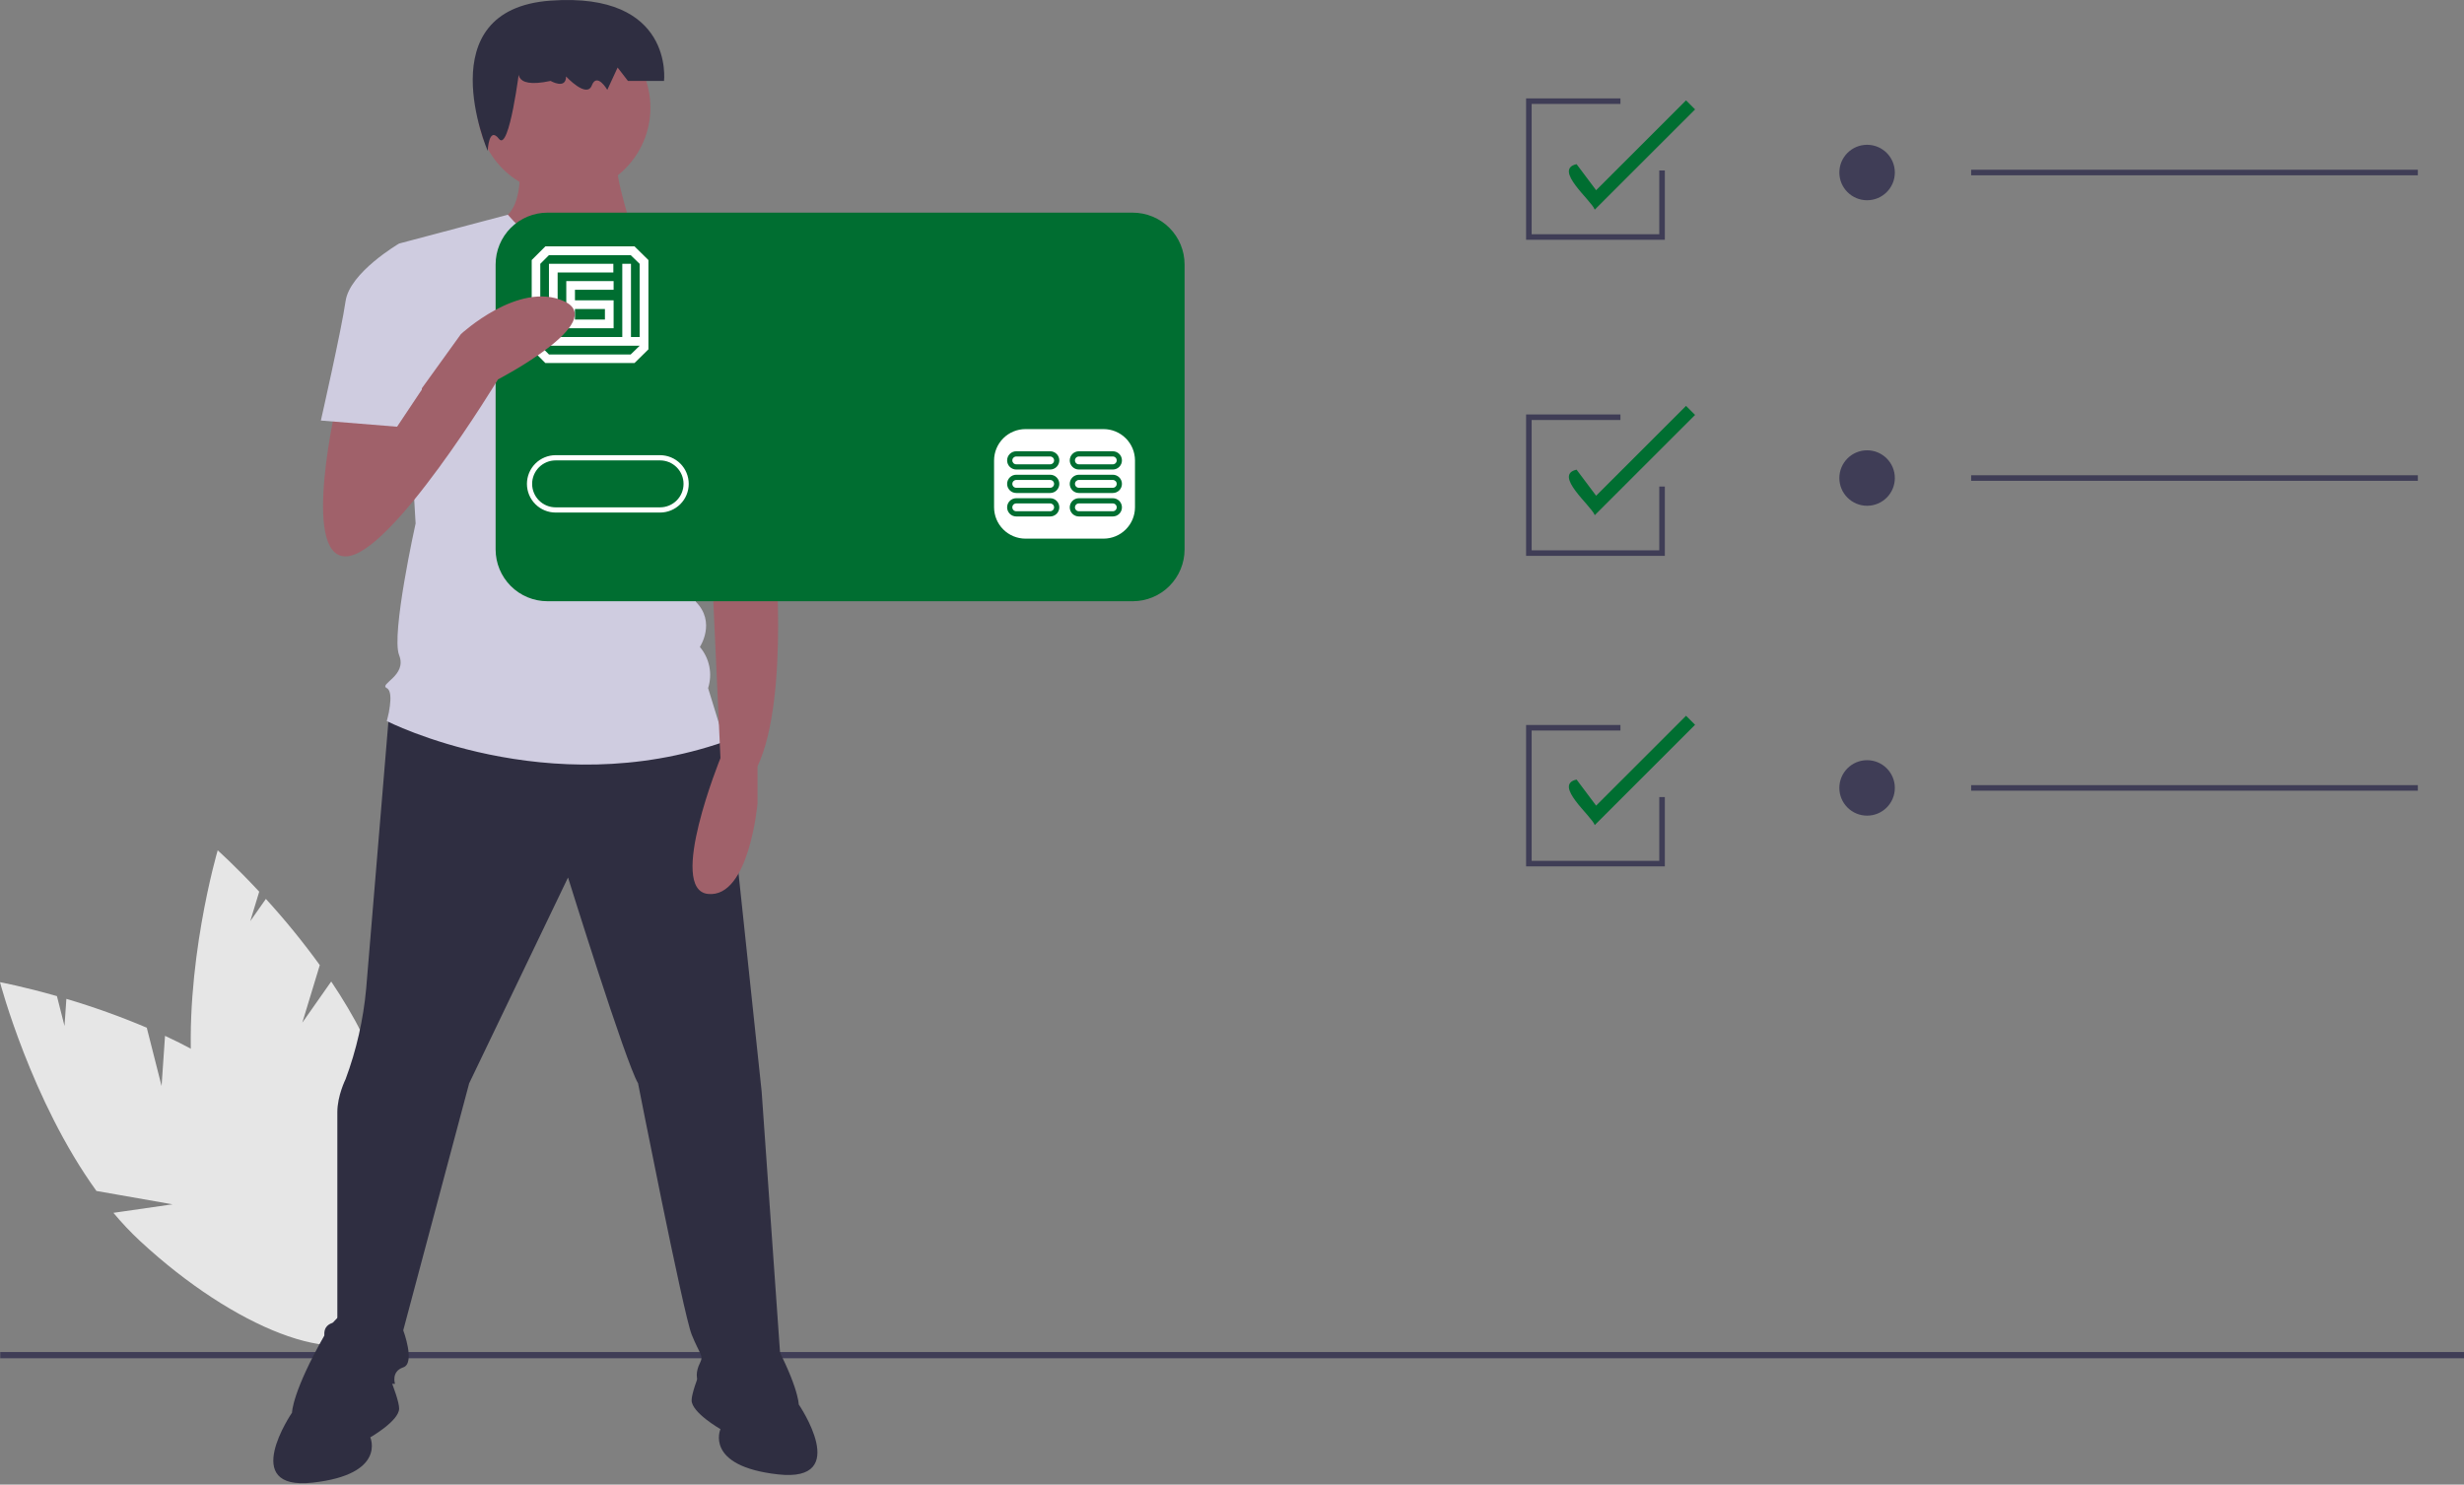 <svg width="380" height="229" viewBox="0 0 380 229" fill="none" xmlns="http://www.w3.org/2000/svg">
<rect x="0" y="0" width="380" height="229" fill="#808080" stroke="none"/>
<g clip-path="url(#clip0)">
<path d="M24.918 167.519L22.636 158.524C18.59 156.81 14.45 155.325 10.237 154.077L9.949 158.258L8.78 153.652C3.555 152.161 2.28882e-05 151.504 2.28882e-05 151.504C2.28882e-05 151.504 4.802 169.754 14.873 183.707L26.608 185.767L17.492 187.081C18.759 188.605 20.121 190.048 21.57 191.401C36.221 204.993 52.539 211.229 58.018 205.33C63.497 199.43 56.061 183.629 41.41 170.036C36.868 165.823 31.163 162.441 25.451 159.78L24.918 167.519Z" fill="#E6E6E6"/>
<path d="M46.621 157.75L49.32 148.87C46.742 145.313 43.966 141.903 41.005 138.658L38.596 142.088L39.978 137.542C36.276 133.565 33.573 131.167 33.573 131.167C33.573 131.167 28.245 149.27 29.651 166.418L38.631 174.244L30.147 170.659C30.444 172.618 30.864 174.557 31.404 176.464C36.917 195.668 47.661 209.438 55.402 207.218C63.143 204.998 64.95 187.63 59.437 168.425C57.728 162.472 54.593 156.629 51.08 151.4L46.621 157.75Z" fill="#E6E6E6"/>
<path d="M380 208.554H0.034V209.512H380V208.554Z" fill="#3F3D56"/>
<path d="M60.066 109.319C60.066 109.319 57.107 144.879 56.472 152.499C56.036 157.275 54.968 161.973 53.295 166.469C53.295 166.469 52.025 169.009 52.025 171.549V203.933C52.025 203.933 49.483 203.933 50.118 206.473C50.754 209.013 51.389 213.458 51.389 213.458H60.919C60.919 213.458 60.284 211.553 62.19 210.918C64.096 210.283 62.19 205.203 62.19 205.203L72.355 167.104L87.602 135.354C87.602 135.354 96.497 163.929 98.403 167.104C98.403 167.104 105.391 202.663 106.662 205.838C107.932 209.013 108.568 209.013 107.932 210.283C107.297 211.553 107.297 212.823 107.932 213.458C108.568 214.093 120.639 213.458 120.639 213.458L117.462 168.374L111.744 114.399L82.52 105.509L60.066 109.319Z" fill="#2F2E41"/>
<path d="M58.378 208.378C58.378 208.378 55.201 196.948 50.119 205.838C45.036 214.728 45.036 217.903 45.036 217.903C45.036 217.903 36.777 229.968 48.213 228.698C59.648 227.428 57.107 221.713 57.107 221.713C57.107 221.713 61.554 219.173 61.554 217.268C61.554 215.363 58.378 208.378 58.378 208.378Z" fill="#2F2E41"/>
<path d="M109.838 207.108C109.838 207.108 113.015 195.678 118.097 204.568C123.18 213.458 123.18 216.633 123.18 216.633C123.18 216.633 131.439 228.698 120.003 227.428C108.568 226.158 111.109 220.443 111.109 220.443C111.109 220.443 106.662 217.903 106.662 215.998C106.662 214.093 109.838 207.108 109.838 207.108Z" fill="#2F2E41"/>
<path d="M79.979 23.595C79.979 23.595 81.249 31.85 77.437 33.755C73.626 35.66 85.697 42.645 88.873 42.645C92.05 42.645 97.767 36.295 97.767 36.295C97.767 36.295 94.591 26.77 95.226 24.865L79.979 23.595Z" fill="#A0616A"/>
<path d="M86.967 29.945C94.336 29.945 100.309 23.975 100.309 16.61C100.309 9.245 94.336 3.275 86.967 3.275C79.599 3.275 73.626 9.245 73.626 16.61C73.626 23.975 79.599 29.945 86.967 29.945Z" fill="#A0616A"/>
<path d="M113.015 43.915L97.133 34.297C97.133 34.297 88.096 44.55 78.32 33.12L61.555 37.565L64.096 80.744C64.096 80.744 60.284 97.889 61.555 101.064C62.825 104.239 58.378 105.509 59.649 106.144C60.919 106.779 59.649 111.224 59.649 111.224C59.649 111.224 84.426 123.924 111.745 114.399L109.203 106.144C109.549 105.065 109.614 103.916 109.392 102.805C109.169 101.693 108.667 100.657 107.933 99.794C107.933 99.794 110.474 95.984 107.297 92.809C107.297 92.809 108.568 87.094 105.391 84.554L104.756 75.665L106.662 71.219L113.015 43.915Z" fill="#CFCCE0"/>
<path d="M80.139 10.418C80.139 10.418 78.549 13.859 84.911 12.482C84.911 12.482 87.297 13.859 87.297 11.794C87.297 11.794 90.478 15.235 91.273 13.171C92.069 11.106 93.659 13.859 93.659 13.859L95.25 10.418L96.841 12.482H102.408C102.408 12.482 103.998 -1.279 84.911 0.097C65.824 1.473 75.214 23.277 75.214 23.277C75.214 23.277 75.368 19.363 76.958 21.428C78.549 23.492 80.139 10.418 80.139 10.418Z" fill="#2F2E41"/>
<path d="M118.733 69.314L119.368 82.649C119.368 82.649 121.91 107.414 116.827 118.209V123.924C116.827 123.924 115.556 138.529 109.203 137.894C102.85 137.259 111.109 116.939 111.109 116.939L109.839 88.999L108.568 73.124L118.733 69.314Z" fill="#A0616A"/>
<path d="M106.026 44.55L112.364 43.52C116.929 47.905 120.039 53.583 121.274 59.789C123.18 69.949 123.815 71.854 123.815 71.854L108.568 75.664L100.309 59.789L106.026 44.55Z" fill="#CFCCE0"/>
<path d="M178.998 37.303H78.739V87.082H178.998V37.303Z" fill="white"/>
<path d="M101.79 71.017H85.691C85.215 71.017 84.744 71.11 84.304 71.292C83.864 71.474 83.464 71.74 83.127 72.076C82.791 72.413 82.524 72.812 82.341 73.251C82.159 73.691 82.065 74.162 82.065 74.638C82.065 75.114 82.159 75.585 82.341 76.024C82.524 76.464 82.791 76.863 83.127 77.199C83.464 77.535 83.864 77.802 84.304 77.984C84.744 78.165 85.215 78.259 85.691 78.258H101.79C102.266 78.259 102.738 78.165 103.177 77.984C103.617 77.802 104.017 77.535 104.354 77.199C104.691 76.863 104.958 76.464 105.14 76.024C105.322 75.585 105.416 75.114 105.416 74.638C105.416 74.162 105.322 73.691 105.14 73.251C104.958 72.812 104.691 72.413 104.354 72.076C104.017 71.74 103.617 71.474 103.177 71.292C102.738 71.11 102.266 71.017 101.79 71.017Z" fill="#006E31"/>
<path d="M174.69 32.802H84.43C83.38 32.802 82.34 33.009 81.37 33.411C80.4 33.812 79.519 34.401 78.776 35.143C78.034 35.885 77.445 36.766 77.043 37.736C76.641 38.705 76.434 39.744 76.434 40.794V84.748C76.434 86.868 77.277 88.9 78.776 90.399C80.276 91.898 82.309 92.74 84.43 92.74H174.69C176.811 92.74 178.845 91.898 180.344 90.399C181.844 88.9 182.686 86.868 182.686 84.748V40.794C182.686 39.744 182.479 38.705 182.077 37.736C181.676 36.766 181.087 35.885 180.344 35.143C179.602 34.401 178.72 33.812 177.75 33.411C176.78 33.009 175.74 32.802 174.69 32.802ZM101.79 79.062H85.691C84.517 79.062 83.391 78.596 82.561 77.766C81.731 76.937 81.264 75.811 81.264 74.638C81.264 73.464 81.731 72.339 82.561 71.509C83.391 70.679 84.517 70.213 85.691 70.213H101.79C102.964 70.213 104.09 70.679 104.92 71.509C105.751 72.339 106.217 73.464 106.217 74.638C106.217 75.811 105.751 76.937 104.92 77.766C104.09 78.596 102.964 79.062 101.79 79.062ZM175.039 78.258C175.035 79.537 174.525 80.763 173.62 81.667C172.715 82.572 171.489 83.081 170.209 83.085H158.135C156.856 83.081 155.629 82.572 154.724 81.667C153.82 80.763 153.31 79.537 153.306 78.258V71.017C153.31 69.738 153.82 68.513 154.724 67.608C155.629 66.704 156.856 66.194 158.135 66.19H170.209C171.489 66.194 172.715 66.704 173.62 67.608C174.525 68.513 175.035 69.738 175.039 71.017V78.258Z" fill="#006E31"/>
<path fill-rule="evenodd" clip-rule="evenodd" d="M84.108 38H97.851L100 40.113V53.887L97.851 56H84.108L82 53.887V40.113L84.108 38Z" fill="white"/>
<path fill-rule="evenodd" clip-rule="evenodd" d="M83.322 40.697V53.334L84.66 54.675H97.268L98.647 53.334V40.697L97.268 39.356H84.66L83.322 40.697Z" fill="#006E31"/>
<path fill-rule="evenodd" clip-rule="evenodd" d="M84.66 40.69H94.592V42.031H85.998V47.679H84.66V40.69ZM97.309 51.986H98.647V53.327H84.66V49.02H85.998V51.986H95.971V40.69H97.309V51.986Z" fill="white"/>
<path fill-rule="evenodd" clip-rule="evenodd" d="M88.671 44.7V46.325H94.631V50.632H87.333V43.359H94.631V44.7H88.671ZM88.671 47.666V49.291H93.293V47.666H88.671Z" fill="white"/>
<path d="M161.959 76.85H156.727C156.354 76.85 155.995 76.998 155.731 77.263C155.467 77.526 155.319 77.885 155.319 78.258C155.319 78.631 155.467 78.99 155.731 79.254C155.995 79.518 156.354 79.666 156.727 79.666H161.959C162.333 79.666 162.691 79.518 162.955 79.254C163.22 78.99 163.368 78.631 163.368 78.258C163.368 77.885 163.22 77.526 162.955 77.263C162.691 76.998 162.333 76.85 161.959 76.85ZM161.959 78.861H156.727C156.648 78.862 156.569 78.846 156.496 78.816C156.422 78.786 156.356 78.741 156.299 78.685C156.243 78.629 156.199 78.563 156.168 78.489C156.138 78.416 156.122 78.337 156.122 78.258C156.122 78.179 156.138 78.1 156.168 78.027C156.199 77.953 156.243 77.887 156.299 77.831C156.356 77.775 156.422 77.73 156.496 77.7C156.569 77.67 156.648 77.654 156.727 77.655H161.959C162.119 77.655 162.272 77.719 162.385 77.832C162.498 77.945 162.562 78.098 162.562 78.258C162.562 78.418 162.498 78.571 162.385 78.684C162.272 78.797 162.119 78.861 161.959 78.861Z" fill="#006E31"/>
<path d="M171.619 76.85H166.387C166.013 76.85 165.655 76.998 165.39 77.263C165.126 77.526 164.978 77.885 164.978 78.258C164.978 78.631 165.126 78.99 165.39 79.254C165.655 79.518 166.013 79.666 166.387 79.666H171.619C171.992 79.666 172.35 79.518 172.615 79.254C172.879 78.99 173.027 78.631 173.027 78.258C173.027 77.885 172.879 77.526 172.615 77.263C172.35 76.998 171.992 76.85 171.619 76.85ZM171.619 78.861H166.387C166.307 78.862 166.228 78.846 166.155 78.816C166.082 78.786 166.015 78.741 165.959 78.685C165.902 78.629 165.858 78.563 165.827 78.489C165.797 78.416 165.781 78.337 165.781 78.258C165.781 78.179 165.797 78.1 165.827 78.027C165.858 77.953 165.902 77.887 165.959 77.831C166.015 77.775 166.082 77.73 166.155 77.7C166.228 77.67 166.307 77.654 166.387 77.655H171.619C171.778 77.655 171.932 77.719 172.044 77.832C172.157 77.945 172.221 78.098 172.221 78.258C172.221 78.418 172.157 78.571 172.044 78.684C171.932 78.797 171.778 78.861 171.619 78.861Z" fill="#006E31"/>
<path d="M161.959 73.23H156.727C156.354 73.23 155.995 73.378 155.731 73.642C155.467 73.906 155.319 74.264 155.319 74.638C155.319 75.011 155.467 75.369 155.731 75.633C155.995 75.897 156.354 76.046 156.727 76.046H161.959C162.333 76.046 162.691 75.897 162.955 75.633C163.22 75.369 163.368 75.011 163.368 74.638C163.368 74.264 163.22 73.906 162.955 73.642C162.691 73.378 162.333 73.23 161.959 73.23ZM161.959 75.241H156.727C156.648 75.241 156.57 75.225 156.496 75.195C156.423 75.165 156.357 75.12 156.3 75.064C156.244 75.008 156.2 74.942 156.17 74.869C156.139 74.795 156.124 74.717 156.124 74.638C156.124 74.558 156.139 74.48 156.17 74.407C156.2 74.334 156.244 74.267 156.3 74.211C156.357 74.155 156.423 74.111 156.496 74.08C156.57 74.05 156.648 74.034 156.727 74.034H161.959C162.039 74.034 162.117 74.05 162.19 74.08C162.264 74.111 162.33 74.155 162.386 74.211C162.442 74.267 162.487 74.334 162.517 74.407C162.547 74.48 162.563 74.558 162.563 74.638C162.563 74.717 162.547 74.795 162.517 74.869C162.487 74.942 162.442 75.008 162.386 75.064C162.33 75.12 162.264 75.165 162.19 75.195C162.117 75.225 162.039 75.241 161.959 75.241Z" fill="#006E31"/>
<path d="M171.619 73.23H166.387C166.013 73.23 165.655 73.378 165.39 73.642C165.126 73.906 164.978 74.264 164.978 74.638C164.978 75.011 165.126 75.369 165.39 75.633C165.655 75.897 166.013 76.046 166.387 76.046H171.619C171.992 76.046 172.35 75.897 172.615 75.633C172.879 75.369 173.027 75.011 173.027 74.638C173.027 74.264 172.879 73.906 172.615 73.642C172.35 73.378 171.992 73.23 171.619 73.23ZM171.619 75.241H166.387C166.307 75.241 166.229 75.225 166.155 75.195C166.082 75.165 166.016 75.12 165.96 75.064C165.904 75.008 165.859 74.942 165.829 74.869C165.798 74.795 165.783 74.717 165.783 74.638C165.783 74.558 165.798 74.48 165.829 74.407C165.859 74.334 165.904 74.267 165.96 74.211C166.016 74.155 166.082 74.111 166.155 74.08C166.229 74.05 166.307 74.034 166.387 74.034H171.619C171.698 74.034 171.776 74.05 171.85 74.08C171.923 74.111 171.989 74.155 172.045 74.211C172.102 74.267 172.146 74.334 172.176 74.407C172.207 74.48 172.222 74.558 172.222 74.638C172.222 74.717 172.207 74.795 172.176 74.869C172.146 74.942 172.102 75.008 172.045 75.064C171.989 75.12 171.923 75.165 171.85 75.195C171.776 75.225 171.698 75.241 171.619 75.241Z" fill="#006E31"/>
<path d="M161.959 69.609H156.727C156.354 69.609 155.995 69.758 155.731 70.022C155.467 70.286 155.319 70.644 155.319 71.017C155.319 71.391 155.467 71.749 155.731 72.013C155.995 72.277 156.354 72.425 156.727 72.425H161.959C162.333 72.425 162.691 72.277 162.955 72.013C163.22 71.749 163.368 71.391 163.368 71.017C163.368 70.644 163.22 70.286 162.955 70.022C162.691 69.758 162.333 69.609 161.959 69.609ZM161.959 71.621H156.727C156.648 71.621 156.569 71.606 156.496 71.575C156.422 71.545 156.356 71.501 156.299 71.445C156.243 71.388 156.199 71.322 156.168 71.249C156.138 71.175 156.122 71.097 156.122 71.017C156.122 70.938 156.138 70.859 156.168 70.786C156.199 70.713 156.243 70.646 156.299 70.59C156.356 70.534 156.422 70.49 156.496 70.459C156.569 70.429 156.648 70.414 156.727 70.414H161.959C162.119 70.414 162.272 70.478 162.385 70.591C162.498 70.704 162.562 70.858 162.562 71.017C162.562 71.177 162.498 71.33 162.385 71.443C162.272 71.556 162.119 71.62 161.959 71.621Z" fill="#006E31"/>
<path d="M171.619 69.609H166.387C166.013 69.609 165.655 69.758 165.39 70.022C165.126 70.286 164.978 70.644 164.978 71.017C164.978 71.391 165.126 71.749 165.39 72.013C165.655 72.277 166.013 72.425 166.387 72.425H171.619C171.992 72.425 172.35 72.277 172.615 72.013C172.879 71.749 173.027 71.391 173.027 71.017C173.027 70.644 172.879 70.286 172.615 70.022C172.35 69.758 171.992 69.609 171.619 69.609ZM171.619 71.621H166.387C166.307 71.621 166.228 71.606 166.155 71.575C166.082 71.545 166.015 71.501 165.959 71.445C165.902 71.388 165.858 71.322 165.827 71.249C165.797 71.175 165.781 71.097 165.781 71.017C165.781 70.938 165.797 70.859 165.827 70.786C165.858 70.713 165.902 70.646 165.959 70.59C166.015 70.534 166.082 70.49 166.155 70.459C166.228 70.429 166.307 70.414 166.387 70.414H171.619C171.778 70.414 171.932 70.478 172.044 70.591C172.157 70.704 172.221 70.858 172.221 71.017C172.221 71.177 172.157 71.33 172.044 71.443C171.932 71.556 171.778 71.62 171.619 71.621Z" fill="#006E31"/>
<path d="M52.025 61.694C52.025 61.694 46.307 85.824 53.295 85.824C60.284 85.824 76.802 58.52 76.802 58.52C76.802 58.52 93.956 49.63 86.967 46.455C79.979 43.28 71.084 51.535 71.084 51.535L60.821 65.776L60.284 58.52L52.025 61.694Z" fill="#A0616A"/>
<path d="M65.367 41.375L61.555 37.565C61.555 37.565 53.931 42.01 53.295 46.455C52.66 50.9 49.484 64.869 49.484 64.869L61.237 65.822L65.049 60.107L65.367 41.375Z" fill="#CFCCE0"/>
<path d="M245.943 32.342C245.465 30.929 239.463 26.128 243.141 25.321L246.157 29.34L260.023 15.481L261.418 16.875L245.943 32.342Z" fill="#006E31"/>
<path d="M245.943 79.469C245.465 78.056 239.463 73.255 243.141 72.448L246.157 76.467L260.023 62.608L261.418 64.002L245.943 79.469Z" fill="#006E31"/>
<path d="M245.943 127.269C245.465 125.856 239.463 121.055 243.141 120.248L246.157 124.267L260.023 110.408L261.418 111.802L245.943 127.269Z" fill="#006E31"/>
<path d="M287.945 30.888C290.308 30.888 292.223 28.973 292.223 26.611C292.223 24.249 290.308 22.334 287.945 22.334C285.581 22.334 283.666 24.249 283.666 26.611C283.666 28.973 285.581 30.888 287.945 30.888Z" fill="#3F3D56"/>
<path d="M372.881 26.183H303.99V27.039H372.881V26.183Z" fill="#3F3D56"/>
<path d="M287.945 78.015C290.308 78.015 292.223 76.1 292.223 73.738C292.223 71.376 290.308 69.461 287.945 69.461C285.581 69.461 283.666 71.376 283.666 73.738C283.666 76.1 285.581 78.015 287.945 78.015Z" fill="#3F3D56"/>
<path d="M372.881 73.31H303.99V74.166H372.881V73.31Z" fill="#3F3D56"/>
<path d="M287.945 125.815C290.308 125.815 292.223 123.9 292.223 121.538C292.223 119.176 290.308 117.261 287.945 117.261C285.581 117.261 283.666 119.176 283.666 121.538C283.666 123.9 285.581 125.815 287.945 125.815Z" fill="#3F3D56"/>
<path d="M372.881 121.11H303.99V121.966H372.881V121.11Z" fill="#3F3D56"/>
<path d="M256.751 133.641H235.356V111.83H249.905V112.685H236.212V132.786H255.895V122.949H256.751V133.641Z" fill="#3F3D56"/>
<path d="M256.751 85.742H235.356V63.931H249.905V64.786H236.212V84.887H255.895V75.05H256.751V85.742Z" fill="#3F3D56"/>
<path d="M256.751 36.987H235.356V15.176H249.905V16.031H236.212V36.132H255.895V26.296H256.751V36.987Z" fill="#3F3D56"/>
</g>
<defs>
<clipPath id="clip0">
<rect width="380" height="228.792" fill="white"/>
</clipPath>
</defs>
</svg>
